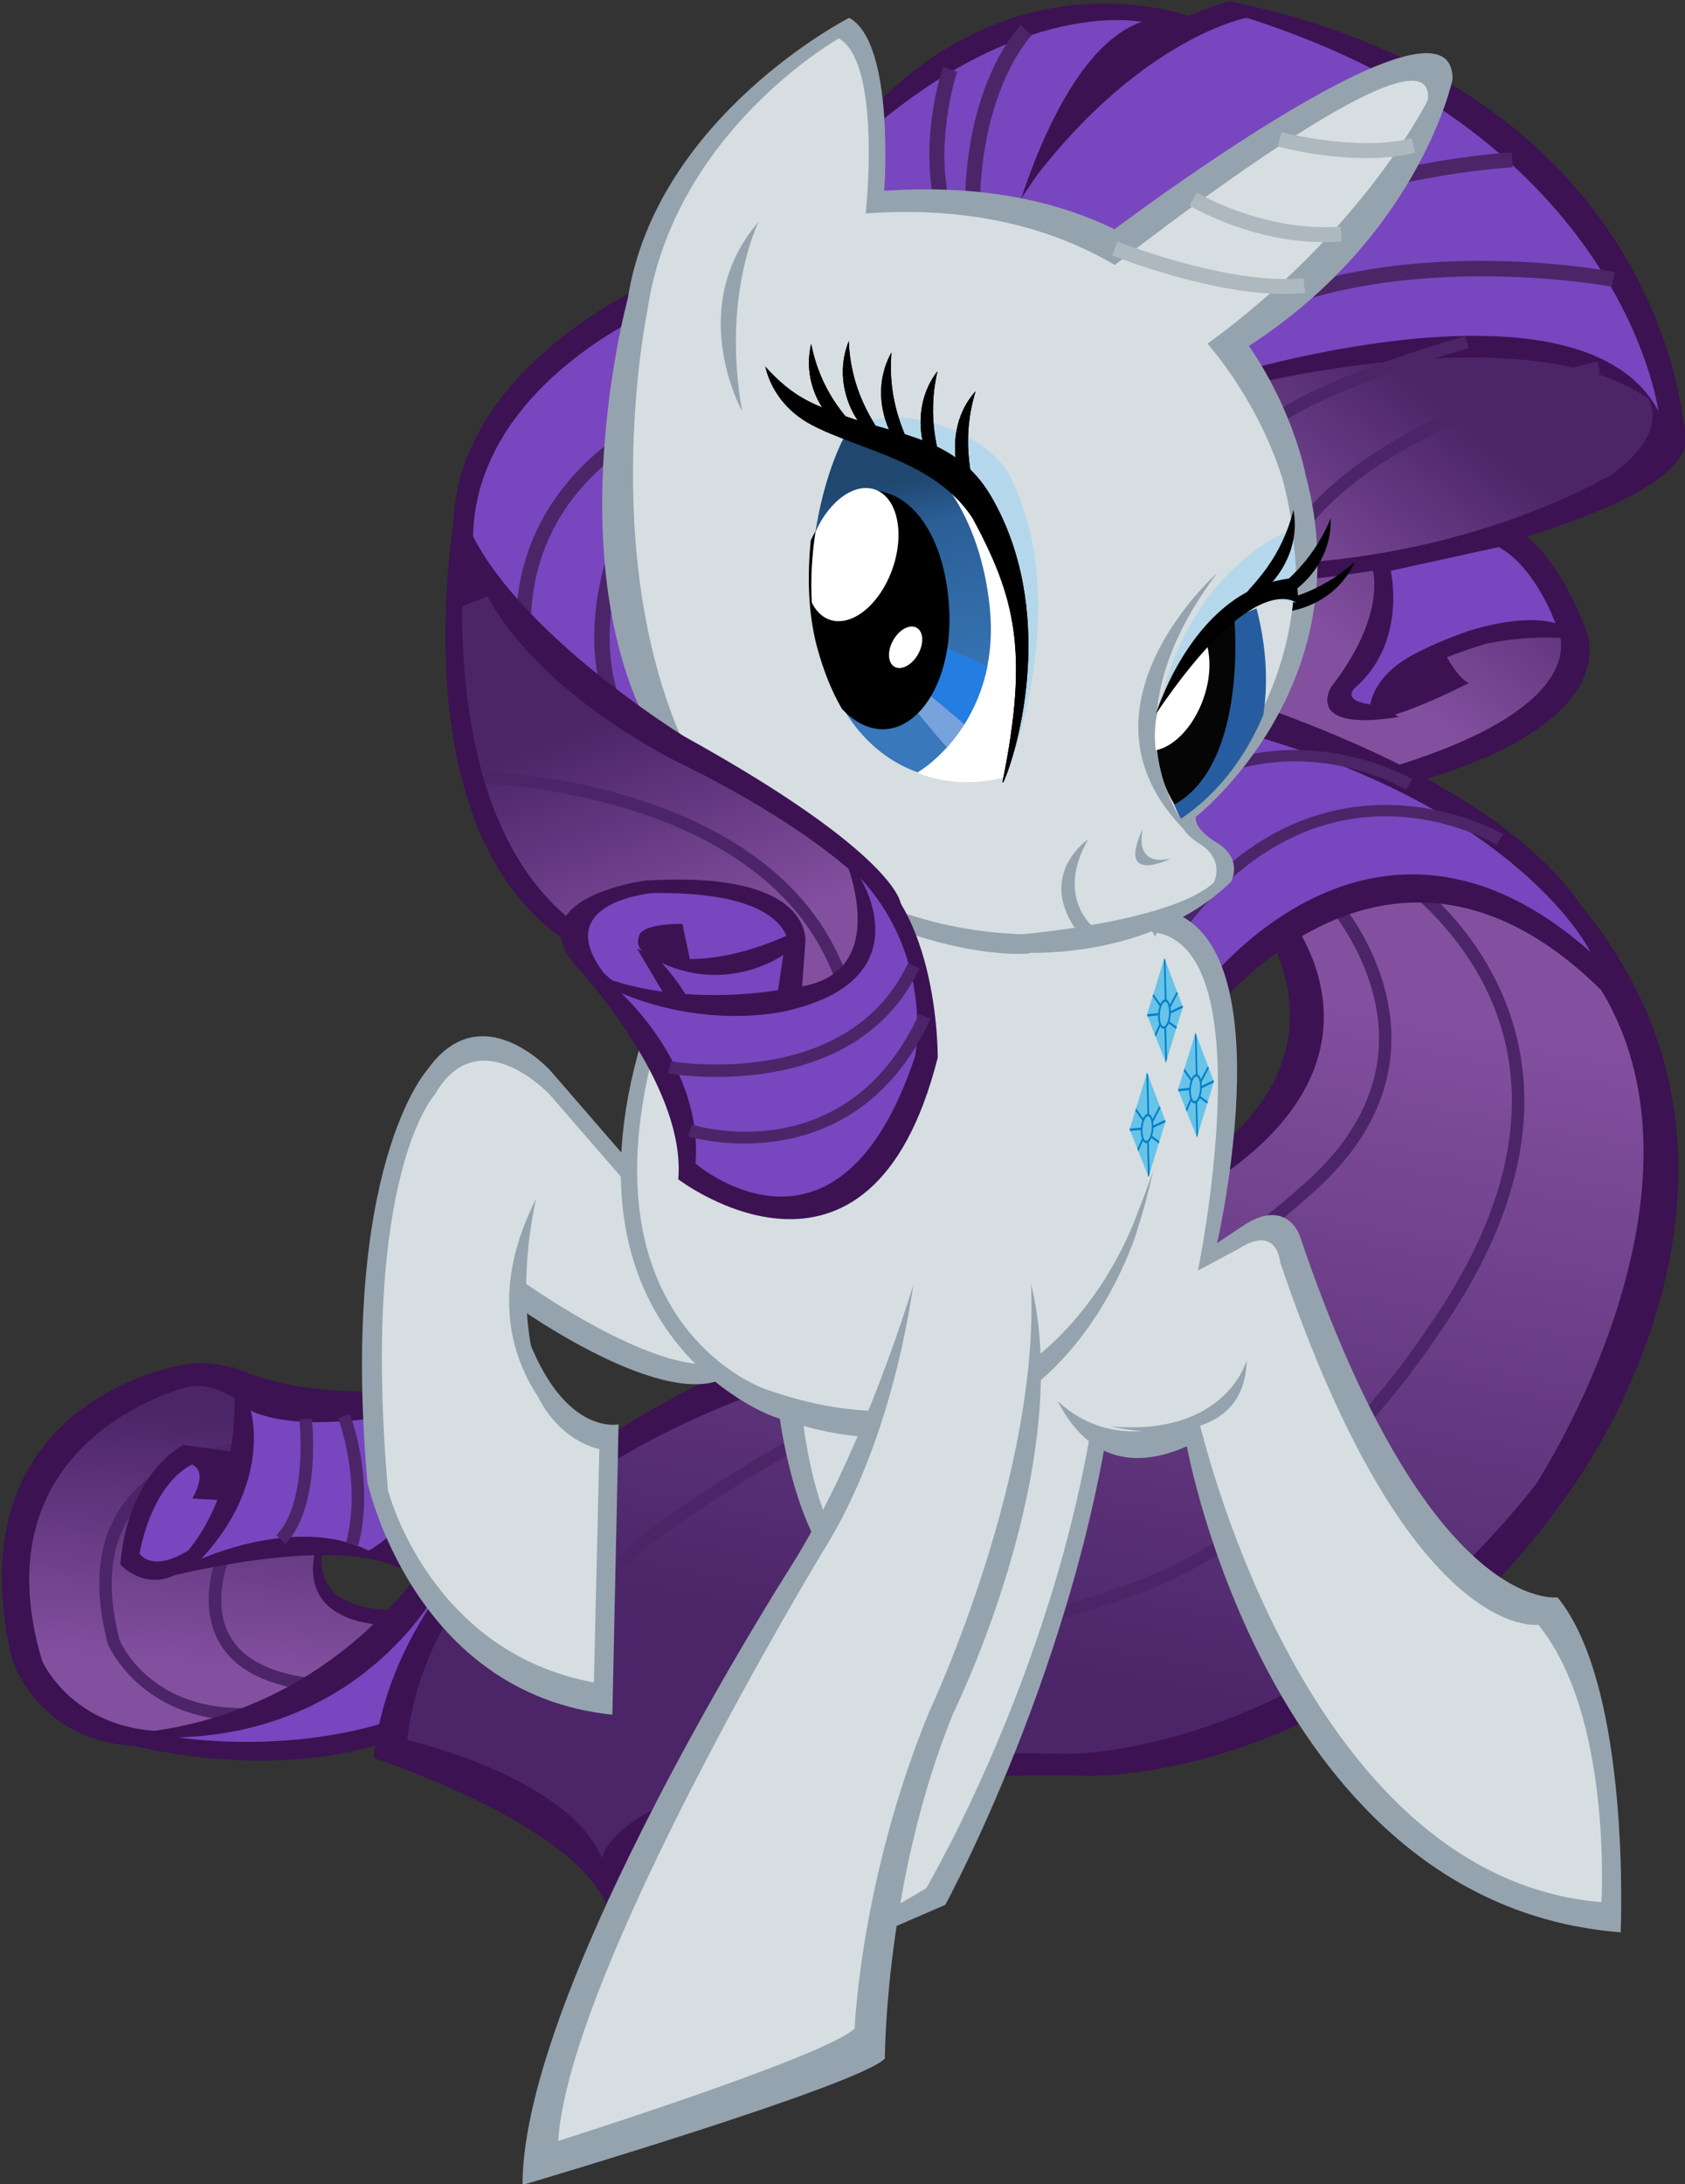 <?xml version="1.0" encoding="UTF-8"?>
<!-- Created with Inkscape (http://www.inkscape.org/) -->
<svg width="2182.801" height="2829.071" version="1.1" viewBox="0 0 218.28 282.907" xmlns="http://www.w3.org/2000/svg" xmlns:cc="http://creativecommons.org/ns#" xmlns:dc="http://purl.org/dc/elements/1.1/" xmlns:rdf="http://www.w3.org/1999/02/22-rdf-syntax-ns#"><rect x="0" y="0" width="218.28" height="282.907" fill="#333333" stroke="none"/><defs><clipPath id="clipPath24090"><path d="m-682.749 389.919s-20.416-4.999-14.012-26.546c0 0 7.474-17.611 36.822 3.469 0 0-16.276-2.138-8.272 12.002 0 0-7.669 11.211-13.464 11.213-0.367 0-0.727-0.042-1.074-0.138"/></clipPath><clipPath id="clipPath24098"><path d="m-652.734 389.491-7.757-47.082-49.879 3.919 7.757 47.082z"/></clipPath><clipPath id="clipPath24108"><path d="m-648.171 399.764-9.701-58.881-62.616 4.92 9.701 58.881z"/></clipPath><linearGradient id="linearGradient24114" x2="1" gradientTransform="matrix(-4.027,-24.441,-25.768,2.025,-681.264,387.346)" gradientUnits="userSpaceOnUse"><stop stop-color="#4b2568" offset="0"/><stop stop-color="#83509f" offset="1"/></linearGradient><clipPath id="clipPath24132"><path d="m-682.749 389.919s-20.416-4.999-14.012-26.546c0 0 7.474-17.611 36.822 3.469 0 0-16.276-2.138-8.272 12.002 0 0-7.669 11.213-13.464 11.213-0.367 2e-3 -0.725-0.044-1.074-0.138"/></clipPath><clipPath id="clipPath24180"><path d="m-576.159 436.481s13.608-15.209-9.601-28.286l-36.826-17.341s-35.753-9.335-38.682-35.217c0 0 15.475-3.469 18.941-11.473 0 0 1.599 10.937 45.356 10.138 0 0 24.548-0.266 45.358 26.148 0 0 24.815 37.623-1.87 56.829 0 0-4.743 2.978-11.107 2.978-3.535 0-7.569-0.918-11.569-3.776"/></clipPath><clipPath id="clipPath24188"><path d="m-687.179 349.201 32.959 115.823 153.333-29.804-32.959-115.824z"/></clipPath><clipPath id="clipPath24198"><path d="m-669.343 344.6 35.517 124.81 123.792-24.062-35.517-124.81z"/></clipPath><linearGradient id="linearGradient24204" x2="1" gradientTransform="matrix(19.769,69.472,67.998,-13.217,-595.031,360.104)" gradientUnits="userSpaceOnUse"><stop stop-color="#4b2568" offset="0"/><stop stop-color="#83509f" offset="1"/></linearGradient><clipPath id="clipPath24238"><path d="m-583.098 487.775 6.403-28.016s0.204 0.171 0.568 0.467l-2.969-7.271 10.607-3.602c24.412 6.602 18.81 14.806 18.81 14.806-1.186 3.853-4.771 7.039-6.564 8.439 6.464 2.351 20.499 8.421 14.568 14.974 0 0-4.324 4.954-16.77 4.954-6.113 0-14.178-1.195-24.653-4.751"/></clipPath><clipPath id="clipPath24246"><path d="m-512.394 473.502-44.216-45.73-49.837 40.605 44.216 45.73z"/></clipPath><clipPath id="clipPath24256"><path d="m-519.489 471.357-41.48-42.901-48.693 39.673 41.48 42.901z"/></clipPath><linearGradient id="linearGradient24262" x2="1" gradientTransform="matrix(-17.218,-17.808,-20.038,16.326,-553.769,479.973)" gradientUnits="userSpaceOnUse"><stop stop-color="#4b2568" offset="0"/><stop stop-color="#83509f" offset="1"/></linearGradient><clipPath id="clipPath24496"><path d="m-618.912 482.05c-2.469-5.014-4.17-13.887-2.271-20.651 1.417-5.022 4.117-9.718 9.508-11.733 2.044 1.201 8.033 6.379 7.017 16.076-0.915 8.736-5.286 15.386-11.656 16.838z"/></clipPath><clipPath id="clipPath24504"><path d="m-627.97 481.579 5.479-35.773 23.737 4.861-5.479 35.773z"/></clipPath><clipPath id="clipPath24514"><path d="m-633.1 479.143 5.614-36.654 27.578 5.648-5.614 36.654z"/></clipPath><linearGradient id="linearGradient24522" x2="1" gradientTransform="matrix(3.517,-22.966,20.995,4.3,-618.859,476.868)" gradientUnits="userSpaceOnUse"><stop stop-color="#1f4770" offset="0"/><stop stop-color="#2b5f96" offset=".197"/><stop stop-color="#3878bb" offset="1"/></linearGradient><clipPath id="clipPath24620"><path d="m-586.098 445.149c10.404 7.007 10.608 21.413 10.608 21.413-19.656-4.605-10.608-21.413-10.608-21.413"/></clipPath><clipPath id="clipPath24664"><path d="m-586.697 446.555c7.201 3.999 5.802 18.207 5.802 18.207-12.807-7.806-5.802-18.207-5.802-18.207"/></clipPath><clipPath id="clipPath24700"><path d="m-655.93 465.836c-0.083-9.804 1.729-27.477 15.202-33.289l15.209-5.404s13.81-1.799 9.005 11.406c0 0-4.803 5.405-18.212 12.005 0 0-13.294 6.292-18.738 16.212z"/></clipPath><clipPath id="clipPath24708"><path d="m-616.004 481.894 14.913-52.535-50.628-19.143-14.913 52.535z"/></clipPath><clipPath id="clipPath24718"><path d="m-625.419 477.371 16.296-57.407-58.75-22.213-16.296 57.406z"/></clipPath><linearGradient id="linearGradient24724" x2="1" gradientTransform="matrix(6.764,-23.829,-24.177,-9.141,-650.073,452.043)" gradientUnits="userSpaceOnUse"><stop stop-color="#4b2568" offset="0"/><stop stop-color="#83509f" offset="1"/></linearGradient></defs><g transform="matrix(1.333,0,0,-1.333,934.222,699.457)"><g transform="translate(-657.999,368.673)"><path d="m0 0s-18.065-3.693-9.086 11.207c0 0-5.471 13.673-15.639 12.278 0 0-22.929-3.186-16.947-28.66 0 0 6.779-22.089 41.672 5.175" fill="#3c1252"/></g><g clip-path="url(#clipPath24090)"><g clip-path="url(#clipPath24098)"><g clip-path="url(#clipPath24108)"><path d="m-652.734 389.491-7.757-47.082-49.879 3.919 7.757 47.082z" fill="url(#linearGradient24114)"/></g></g></g><g clip-path="url(#clipPath24132)"><g transform="translate(-677.273,357.546)"><path d="m0 0c-9.98 0-13.075 7.388-13.105 7.467-1.493 5.787-0.916 10.413 1.696 13.822 4.402 5.766 12.904 5.949 13.266 5.958l0.017-1.21c-0.083 0-8.289-0.192-12.325-5.484-2.373-3.104-2.882-7.378-1.508-12.707 0.115-0.279 3.634-8.566 16.11-6.227l0.224-1.187c-1.587-0.298-3.042-0.432-4.375-0.432" fill="#4b2568"/></g><g transform="translate(-669.858,360.371)"><path d="m0 0c-4.916 0.428-8.185 2.059-9.72 4.841-2.386 4.298 0.31 9.68 0.428 9.906l1.075-0.55c-0.025-0.045-2.519-5.041-0.443-8.777 1.331-2.404 4.279-3.827 8.764-4.219z" fill="#4b2568"/></g></g><g transform="translate(-658.54,374.314)"><path d="m0 0s-9.804-18.008-33.016-18.208c0 0 18.81-6.604 34.021 1.798l4.266 11.871z" fill="#3c1252"/></g><g transform="translate(-658.07,370.574)"><path d="m0 0s-7.071-14.14-25.479-14.672c0 0 14.538-2.401 26.278 4.002l4.002 8.27z" fill="#7846be"/></g><g transform="translate(-580.694,438.348)"><path d="m0 0s15.741-16.01-7.471-29.085l-39.161-16.538s-34.279-12.947-37.214-38.828c0 0 19.145-6.198 22.61-14.206 0 0 3.069 13.28 46.826 12.477 0 0 26.946-0.799 46.689 27.483 0 0 26.949 35.486-4.798 63.231 0 0-16.276 3.47-27.481-4.534" fill="#3c1252"/></g><g transform="translate(-538.518,485.339)"><path d="m0 0s-9.923 10.193-42.779 0.185l6.615-25.939s-1.587-0.1-1.212 0.175l-3.001-6.406 12.004-5.602c25.217 6.115 20.105 15.912 20.105 15.912-1.22 3.563-3.844 7.606-5.697 8.903 6.673 2.176 20.09 6.702 13.965 12.772" fill="#3c1252"/></g><g clip-path="url(#clipPath24180)"><g clip-path="url(#clipPath24188)"><g clip-path="url(#clipPath24198)"><path d="m-687.179 349.201 32.959 115.823 153.333-29.804-32.959-115.824z" fill="url(#linearGradient24204)"/></g></g></g><g transform="translate(-649.322,350.994)"><path d="m0 0-0.948 0.745c8.89 11.318 23.032 10.924 23.177 10.903 23.796 3.148 36.698 8.436 36.828 8.493 16.176 6.002 27.89 24.127 28.005 24.31 7.007 9.925 9.616 19.215 7.776 27.628-2.466 11.288-12.274 17.096-12.374 17.151l0.607 1.046c0.422-0.243 10.357-6.111 12.945-17.925 1.921-8.766-0.752-18.378-7.951-28.569-0.102-0.164-12.025-18.631-28.563-24.767-0.108-0.047-13.138-5.393-37.218-8.57-0.236-9e-3 -13.782 0.379-22.284-10.445" fill="#4b2568"/></g><g transform="translate(-654.284,353.873)"><path d="m0 0-1.165 0.324c2.688 9.675 17.449 21.681 18.076 22.188 13.172 9.294 25.28 15.258 37.052 18.254 14.016 3.785 25.502 14.426 25.617 14.534 4.956 4.168 7.593 8.811 7.855 13.814 0.43 8.164-5.678 14.611-5.744 14.672l0.873 0.842c0.266-0.279 6.53-6.873 6.076-15.569-0.277-5.35-3.054-10.285-8.259-14.666-0.094-0.083-11.752-10.89-26.026-14.77v-4e-3c-0.02-5e-3 -0.034-9e-3 -0.056-0.013-8e-3 0-0.019-4e-3 -0.027-4e-3 -11.689-2.993-23.643-8.89-36.631-18.051-0.119-0.104-15.058-12.246-17.641-21.551" fill="#4b2568"/></g><g clip-path="url(#clipPath24238)"><g clip-path="url(#clipPath24246)"><g clip-path="url(#clipPath24256)"><path d="m-512.394 473.502-44.216-45.73-49.837 40.605 44.216 45.73z" fill="url(#linearGradient24262)"/></g></g></g><g transform="translate(-583.498,425.741)"><path d="m0 0s17.809 24.009 39.022 1.998c0 0 3.798 15.213-34.622 28.618l-15.735-17.746z" fill="#3c1252"/></g><g transform="translate(-584.165,428.476)"><path d="m0 0s16.544 22.676 37.889 3.736c0 0-6.67 13.873-33.885 21.342l-14.672-16.542z" fill="#7846be"/></g><g transform="translate(-587.133,432.407)"><path d="M 0,0 -0.999,0.675 C 13.556,22.248 32.175,11.369 32.362,11.26 L 31.74,10.223 C 31.018,10.658 13.905,20.602 0,0" fill="#4b2568"/></g><g transform="translate(-595.935,437.744)"><path d="m0 0-1.007 0.677c14.563 21.567 33.182 10.694 33.365 10.583l-0.622-1.037c-0.72 0.437-17.83 10.379-31.736-10.223" fill="#4b2568"/></g><g transform="translate(-603.641,501.98)"><path d="m0 0s6.536 18.344 12.542 20.544c0 0 3.798 1.868 2.198-5.133z" fill="#3a1c55"/></g><g transform="translate(-579.296,487.372)"><path d="m0 0s34.822 8.604 42.221-5.403c0 0-0.999 33.623-44.221 42.623 0 0-12.008-2.2-23.611-19.811z" fill="#3c1252"/></g><g transform="translate(-581.095,488.372)"><path d="m0 0s34.017 10.406 41.42-3.599c0 0-3.401 26.616-40.019 38.221 0 0-12.005-2.2-23.615-19.814z" fill="#7846be"/></g><g transform="translate(-584.076,490.788)"><path d="m0 0-0.843 1.178c15.483 11.06 39.944 6.521 40.981 6.325l-0.274-1.425c-0.245 0.045-24.889 4.614-39.864-6.078" fill="#4b2568"/></g><g transform="translate(-589.924,497.16)"><path d="m0 0-0.754 1.24c17.369 10.58 36.573 11.505 36.765 11.511l0.064-1.448c-0.188-9e-3 -19.037-0.922-36.075-11.303" fill="#4b2568"/></g><g transform="translate(-625.519,390.587)"><path d="m0 0s1.335-18.408 9.339-20.81l-4.534-35.223 11.735 5.071s14.412 26.416 16.813 54.431z" fill="#95a3ae"/></g><g transform="translate(-623.115,389.788)"><path d="m0 0s0.799-17.343 8.802-19.745l-8.003-35.489 11.473 6.672s14.67 24.815 17.074 52.83z" fill="#d6dee1"/></g><g transform="translate(-600.707,398.591)"><path d="m0 0s1.333-20.544 15.209-14.406c0 0 8.002-44.56 42.155-47.226 0 0 1.069 23.745-6.136 32.552 0 0-12.542-1.868-25.08 35.22 0 0-1.336 3.736-5.604 0.799l-2.398-1.602s7.199 31.219-6.136 32.554z" fill="#95a3ae"/></g><g transform="translate(-602.574,395.92)"><path d="m0 0s4.268-14.938 18.146-8.803c0 0 9.869-44.825 39.218-47.226 0 0 1.069 18.142-6.136 26.953 0 0-12.542-1.868-25.083 35.216 0 0-0.268 3.736-3.999 1.336l-4-2.139s6.4 30.955-4.002 32.823z" fill="#d6dee1"/></g><g transform="translate(-683.016,384.318)"><path d="m0 0s-5.337-2.537-6.138-11.605c0 0 5.469-6.14 10.939 6.402l1.867 4.268z" fill="#3c1252"/></g><g transform="translate(-682.084,382.45)"><path d="m0 0s-3.734-1.335-5.203-8.668c0 0 2.138-3.74 10.14 5.062l1.065 2.139z" fill="#7846be"/></g><g transform="translate(-678.216,391.918)"><path d="m0 0s2-14.001-7.337-20.674c0 0 16.676 4.534 23.615 1.069 0 0 2.469 7.804 0.599 17.405 0 0-9.672-1.195-16.877 2.2" fill="#3c1252"/></g><g transform="translate(-676.479,387.654)"><path d="m0 0s2.132-6.935-4.803-14.41c0 0 9.339 4.268 16.276 0.798 0 0 8.004 4.269 6.134 13.878 0 0-12.006-2.937-17.607-0.266" fill="#7846be"/></g><g transform="translate(-636.992,408.732)"><path d="m0 0-10.406 12.008s-6.737 7.403-11.94 0c0 0-8.47-9.342-5.804-40.019 0 0 4.403-20.617 23.812-22.617l0.602 28.216s-6.202-1.399-9.803 11.405c0 0 14.806-10.606 20.608-6.607z" fill="#95a3ae"/></g><g transform="translate(-636.992,406.328)"><path d="m0 0-10.406 12.01s-6.937 7.469-11.203 0c0 0-7.205-7.738-4.536-38.424 0 0 3.999-15.741 20.011-18.674l0.53 22.676s-8.936 1.538-7.337 16.21c0 0 13.74-9.806 19.609-7.672z" fill="#d6dee1"/></g><g transform="translate(-592.703,435.68)"><path d="m0 0s9.339-8.536 2.402-30.418c0 0-8.006-28.015-35.486-18.144 0 0-22.679 8.206-11.742 39.425 0 0 24.016 13.139 44.826 9.137" fill="#95a3ae"/></g><g transform="translate(-590.569,436.481)"><path d="m0 0s9.077-8.004 0.268-29.617c0 0-8.8-26.951-36.285-17.075 0 0-20.012 6.937-9.071 38.154 0 0 24.28 12.538 45.088 8.538" fill="#d6dee1"/></g><g transform="translate(-648.731,408.262)"><path d="m0 0s-3.469-13.874 2.667-22.141c0 0-9.872 8.001-2.667 22.141" fill="#95a3ae"/></g><g transform="translate(-673.111,374.697)"><path d="M 0,0 -0.871,0.837 C 2.232,4.059 1.376,12.01 1.367,12.089 l 1.199,0.136 C 2.609,11.876 3.495,3.631 0,0" fill="#4b2568"/></g><g transform="translate(-666.023,374.56)"><path d="m0 0-1.169 0.309c1.531 5.876-0.756 11.976-0.782 12.033l1.131 0.432c0.1-0.261 2.451-6.525 0.82-12.774" fill="#4b2568"/></g><g transform="translate(-638.594,496.777)"><path d="m0 0s-22.146-10.138-17.541-28.214c0 0 8.602-15.211 20.61-18.009z" fill="#3c1252"/></g><g transform="translate(-637.325,494.577)"><path d="m0 0s-20.412-8.604-17.211-26.013c0 0 8.604-15.209 20.61-18.01z" fill="#7846be"/></g><g transform="translate(-650.451,460.46)"><path d="m0 0c-2.249 16.35 11.673 23.1 11.816 23.166l0.62-1.312c-0.537-0.252-13.1-6.383-10.998-21.656z" fill="#4b2568"/></g><g transform="translate(-639.505,451.715)"><path d="m0 0c-8 10.466-0.187 24.425 0.147 25.012l1.263-0.72c-0.081-0.136-7.669-13.715-0.258-23.41z" fill="#4b2568"/></g><g transform="translate(-584.567,522.926)"><path d="m0 0s-17.875 7.205-33.15-10.54l-1.001-10.004 16.212 1.599s9.737 16.144 17.939 18.945" fill="#3c1252"/></g><g transform="translate(-589.899,522.593)"><path d="m0 0s-12.008 2.598-27.819-11.806l-0.999-10.005 16.212 1.601s4.398 17.409 12.606 20.21" fill="#7846be"/></g><g transform="translate(-607.034,502.15)"><path d="m0 0c-0.611 13.965 5.169 19.909 5.416 20.156l1.025-1.026c-0.056-0.055-5.572-5.795-4.993-19.066z" fill="#4b2568"/></g><g transform="translate(-609.602,503.359)"><path d="m0 0c-2.247 6.954 0.294 14.547 0.405 14.866l1.373-0.469c-0.025-0.076-2.492-7.467-0.398-13.952z" fill="#4b2568"/></g><g transform="translate(-542.278,479.769)"><path d="m0 0s-12.602-8.604-33.212-9.806l-0.102-1.699s22.109 1.601 34.72 9.505z" fill="#3c1252"/></g><g transform="translate(-574.392,472.428)"><path d="m0 0-1.003 0.673c7.65 11.409 28.886 16.306 29.789 16.506l0.264-1.178c-0.215-0.047-21.666-4.994-29.05-16.001" fill="#4b2568"/></g><g transform="translate(-577.753,482.131)"><path d="m 0,0 -1.082,0.547 c 2.064,4.083 18.519,8.85 20.384,9.38 L 19.635,8.764 C 14.696,7.365 1.542,3.063 0,0" fill="#4b2568"/></g><g transform="translate(-639.837,495.692)"><path d="m0 0s-8.785-32.094 6.713-48.142c17.011-17.607 34.381-15.469 32.218-15.405 0 0 12.005-0.601 19.696 6.896 0 0 1.278 2.243-1.493 3.87 0 0-2.13 1.223-1.917 2.447 0 0 16.197 12.634 10.658 33.219 0 0-5.35 30.053-40.952 27.606 0 0 1.078 14.364-3.403 16.811 0 0-18.745-9.574-21.52-27.302" fill="#95a3ae"/></g><g transform="translate(-575.407,465.347)"><path d="m0 0c-1.065-0.196-1.663 0.441-2.217 0.679 1.318 0.409 4.805 0.863 8.425 4.087-1.29-2.924-3.991-4.355-6.208-4.766"/></g><g transform="translate(-637.924,494.577)"><path d="m0 0s-5.408-26.013 4.999-45.026c0 0 11.609-15.005 31.421-15.607 0 0 14.403 1.203 18.606 5.003 0 0 1.203 2.204-1.398 3.805 0 0-2.002 1.2-1.801 2.397 0 0 15.208 12.41 10.005 32.62 0 0-7.207 28.613-40.621 26.213 0 0 1.597 14.608-2.605 17.009 0 0-16.006-9.003-18.606-26.414" fill="#d6dee1"/></g><g transform="translate(-618.918,456.558)"><path d="m0 0s4.404-10.004 15.609-7.405c0 0 7.205 24.614-7.601 30.818z" fill="#fff"/></g><g transform="translate(-594.504,500.981)"><path d="m0 0s35.02 26.816 34.822 16.01c0 0-3.403-16.21-21.615-27.017z" fill="#95a3ae"/></g><g transform="translate(-595.303,496.777)"><path d="m0 0s34.217 27.417 33.216 18.21c0 0-7.605-15.409-26.416-27.013z" fill="#d6dee1"/></g><g transform="translate(-627.119,503.18)"><path d="m0 0s-3.602-7.203-1.604-18.408c0 0-5.603 10.008 1.604 18.408" fill="#95a3ae"/></g><g transform="translate(-568.063,509.361)"><path d="m0 0c-4.383 0-8.389 1.065-8.619 1.127l0.377 1.399c0.074-0.019 7.296-1.934 12.642-0.599l0.352-1.407c-1.523-0.379-3.163-0.52-4.752-0.52" fill="#adb8bf"/></g><g transform="translate(-572.116,501.192)"><path d="m0 0c-7.18 0-12.898 3.414-13.158 3.574l0.752 1.239c0.064-0.04 6.506-3.865 13.978-3.303l0.108-1.444c-0.566-0.045-1.126-0.066-1.68-0.066" fill="#adb8bf"/></g><g transform="translate(-576.018,496.155)"><path d="m0 0c-7.282 0-16.34 3.587-16.753 3.755l0.539 1.346c0.106-0.045 10.928-4.328 18.063-3.555l0.155-1.444c-0.647-0.068-1.32-0.102-2.004-0.102" fill="#adb8bf"/></g><g transform="translate(-567.491,469.565)"><path d="m0 0s1.602-4.402-3.998-11.61c0 0-2.702-4.402 6.603-2.898 0 0-5.908 2.645 8.402 7.103 0 0 5.682 1.26 9.808 0.198 0 0-4.039 9.083-8.405 11.205 0 0-10.712-2.937-12.41-3.998" fill="#3c1252"/></g><g transform="translate(-565.688,469.264)"><path d="m0 0s1.599-6.905-3.401-11.309c0 0-2.002-1.598 2.8-1.798 0 0-3.801 3.001 8.004 7.203 0 0 5.203 1.802 8.607 0.801 0 0-1.902 5.405-5.504 7.403 0 0-8.206-1.8-10.506-2.3" fill="#7846be"/></g><g transform="translate(-560.885,462.16)"><path d="m0 0s1.401-3.201 2.801-3.8c0 0-11.405-5.871-9.606-2.202 0 0 0.298 4.002 6.805 6.002" fill="#3c1252"/></g><g transform="translate(-589.768,444.219)"><path d="m0 0s-1.067-3.738 2.669-2.935c0 0-5.336-2.671-2.669 2.935" fill="#95a3ae"/></g><g transform="translate(-594.571,434.614)"><path d="m0 0s-3.736 2.935-0.532 8.536c0 0-4.803-3.199-1.336-8.536z" fill="#95a3ae"/></g><g transform="translate(-575.49,473.166)"><path d="m0 0s-8.607-3.001-12.208-15.211c0 0 6.004 10.008 12.806 8.208 0 0 0.201 5.401-0.598 7.003" fill="#b5d7eb"/></g><g transform="translate(-579.693,392.521)"><path d="m0 0s-2-7.401-13.209-6.402c0 0 13.007-3.203 13.209 6.402" fill="#95a3ae"/></g><g clip-path="url(#clipPath24496)"><g clip-path="url(#clipPath24504)"><g clip-path="url(#clipPath24514)"><path d="m-627.97 481.579 5.479-35.773 23.737 4.861-5.479 35.773z" fill="url(#linearGradient24522)"/></g></g></g><g transform="translate(-608.808,452.115)"><path d="m0 0c1.125 1.248 2.281 2.937 3.109 5.086 0.071-0.032-11.505 5.069-11.505 5.069s8.223-10.195 8.396-10.155" fill="#77a2dc"/></g><g transform="translate(-607.14,454.32)"><path d="m0 0c0.958 1.527 1.804 3.414 2.253 5.678 0.045-0.013-8.789 3.883-8.789 3.883l-2.522-2.06s9.135-7.399 9.058-7.501" fill="#247de1"/></g><g transform="translate(-619.02,455.839)"><path d="m0 0c5.252-5.535 11.742 1.244 10.225 11.748-1.521 10.511-9.595 12.549-13.251 4.632-0.365-3.542-0.25-7.209 0.619-10.421 0.571-2.089 1.34-4.127 2.407-5.959"/></g><g transform="translate(-603.327,448.727)"><path d="m0 0c1.493 3.318 6.387 18.203 0.682 29.647-2.184 4.381-11.203 7.723-15.84 4.489 2.846-0.979 9.851-3.422 12.811-8.461 4.072-7.582 5.03-12.649 2.347-25.675" fill="#b5d7eb"/></g><g transform="translate(-613.943,462.673)"><path d="m0 0c-0.645-1.014-0.677-2.213-0.066-2.677 0.615-0.467 1.634-0.024 2.287 0.99 0.648 1.014 0.675 2.211 0.06 2.675-0.609 0.469-1.631 0.022-2.281-0.988" fill="#fff"/></g><g transform="translate(-615.607,477.074)"><path d="m0 0c2.096-0.939 2.711-4.49 1.38-7.938s-4.104-5.482-6.2-4.545c-0.656 0.296-1.165 0.848-1.52 1.572-0.135 2.279 8e-3 4.628 0.355 6.881 1.399 3.133 3.996 4.92 5.985 4.03" fill="#fff"/></g><g transform="translate(-603.423,448.719)"><path d="m0 0 0.096 8e-3c1.493 3.319 5.194 16.764-1.191 27.754-3.309 5.699-9.015 5.94-14.142 7.789-3.049 1.103-5.073 1.784-7.812 4.836 0.556-2.347 2.122-4.406 4.475-5.65 4.76-2.524 12.035-3.474 15.69-9.105 4.047-7.539 5.51-12.76 2.884-25.632"/></g><g transform="translate(-619.96,483.863)"><path d="m0 0c0.726-0.763 1.595-0.573 2.175-0.682-0.806 1.082-3.297 3.414-4.224 8.134-0.745-3.163 0.537-5.867 2.049-7.452"/></g><g transform="translate(-617.466,483.83)"><path d="m0 0c0.607-0.888 1.484-0.856 2.04-1.065-0.626 1.214-2.734 3.976-2.93 8.809-1.201-2.995-0.354-5.9 0.89-7.744"/></g><g transform="translate(-614.284,482.642)"><path d="m0 0c0.488-0.969 1.359-1.065 1.876-1.363-0.466 1.303-2.198 4.36-1.801 9.192-1.559-2.794-1.082-5.81-0.075-7.829"/></g><g transform="translate(-610.935,480.913)"><path d="m0 0c0.332-1.044 1.178-1.297 1.646-1.678-0.27 1.369-1.537 4.7-0.447 9.418-1.936-2.501-1.902-5.57-1.199-7.74"/></g><g transform="translate(-607.77,479.074)"><path d="m0 0c0.268-1.069 1.09-1.393 1.531-1.812-0.177 1.39-1.207 4.821 0.207 9.443-2.1-2.334-2.279-5.403-1.738-7.631"/></g><g transform="translate(-603.423,448.719)"><path d="m0 0 0.096 8e-3c1.493 3.319 5.194 16.764-1.191 27.754-3.309 5.699-9.015 5.94-14.142 7.789-3.049 1.103-5.073 1.784-7.812 4.836 0.556-2.347 2.122-4.406 4.475-5.65 4.76-2.524 12.035-3.474 15.69-9.105 4.047-7.539 5.51-12.76 2.884-25.632"/></g><g transform="translate(-619.96,483.863)"><path d="m0 0c0.726-0.763 1.595-0.573 2.175-0.682-0.806 1.082-3.297 3.414-4.224 8.134-0.745-3.163 0.537-5.867 2.049-7.452"/></g><g transform="translate(-617.466,483.83)"><path d="m0 0c0.607-0.888 1.484-0.856 2.04-1.065-0.626 1.214-2.734 3.976-2.93 8.809-1.201-2.995-0.354-5.9 0.89-7.744"/></g><g transform="translate(-614.284,482.642)"><path d="m0 0c0.488-0.969 1.359-1.065 1.876-1.363-0.466 1.303-2.198 4.36-1.801 9.192-1.559-2.794-1.082-5.81-0.075-7.829"/></g><g transform="translate(-610.935,480.913)"><path d="m0 0c0.332-1.044 1.178-1.297 1.646-1.678-0.27 1.369-1.537 4.7-0.447 9.418-1.936-2.501-1.902-5.57-1.199-7.74"/></g><g transform="translate(-607.77,479.074)"><path d="m0 0c0.268-1.069 1.09-1.393 1.531-1.812-0.177 1.39-1.207 4.821 0.207 9.443-2.1-2.334-2.279-5.403-1.738-7.631"/></g><g clip-path="url(#clipPath24620)"><g transform="translate(-578.895,466.164)"><path d="m0 0s2.803-8.604-0.601-15.409c0 0-3.001-4.002-5.599-7.606l-3.408 3.604 7.01 18.21z" fill="#265da1"/></g></g><g transform="translate(-580.896,464.762)"><path d="m0 0s1.399-14.208-5.802-18.208c0 0-7.004 10.402 5.802 18.208" fill="#050505"/></g><g transform="translate(-584.296,442.752)"><path d="m0 0s-10.536 10.002 1.734 26.28c0 0-16.008-14.142-1.734-26.28" fill="#95a3ae"/></g><g transform="translate(-575.028,467.352)"><path d="m0 0c-0.871-0.643-1.691-0.337-2.29-0.356 1.004 0.942 3.945 2.876 5.789 7.359 0.117-3.197-1.68-5.665-3.499-7.003"/></g><g transform="translate(-577.593,467.736)"><path d="m0 0c-0.773-0.78-1.64-0.618-2.232-0.745 0.865 1.099 3.512 3.484 4.683 8.18 0.588-3.103-0.839-5.821-2.451-7.435"/></g><g clip-path="url(#clipPath24664)"><g transform="translate(-585.386,464.466)"><path d="m0 0c2.091-0.941 2.711-4.49 1.38-7.938-1.335-3.448-4.11-5.48-6.204-4.547-0.658 0.298-1.165 0.85-1.521 1.574-0.132 2.277 7e-3 4.628 0.356 6.884 1.399 3.128 3.991 4.915 5.989 4.027" fill="#fff"/></g></g><g transform="translate(-588.502,455.357)"><path d="m0 0s3.804 12.606 13.612 13.207c0 0 0 0.398 0.198-1.802l-0.198-0.598s-4.005 3.401-13.612-10.807"/></g><g transform="translate(-656.335,476.768)"><path d="m0 0s-7.205-35.419 13.341-45.09l14.408-4.803s19.475-1.865 15.271 10.072c0 0-0.398 4.803-21.011 16.208 0 0-20.011 12.274-22.009 23.613" fill="#3c1252"/></g><g clip-path="url(#clipPath24700)"><g clip-path="url(#clipPath24708)"><g clip-path="url(#clipPath24718)"><path d="m-616.004 481.894 14.913-52.535-50.628-19.143-14.913 52.535z" fill="url(#linearGradient24724)"/></g></g></g><g transform="translate(-619.492,428.955)"><path d="m0 0c-6.196 18.787-33.977 19.588-34.256 19.594l0.026 1.21c0.287-7e-3 28.918-0.837 35.378-20.425z" fill="#4b2568"/></g><g transform="translate(-622.591,433.01)"><path d="m0 0s1.205 7.207-15.601 6.142c0 0-12.261-1.648-6.732-8.227 0 0 7.294-7.031 21.892-4.043z" fill="#3c1252"/></g><g transform="translate(-624.188,431.943)"><path d="m0 0s1.602 6.206-13.205 6.002c0 0-10.003-0.801-4.802-7.734 0 0 5.603-6.074 17.607-3.667z" fill="#7846be"/></g><g transform="translate(-638.927,432.546)"><path d="m0 0s2-3.401 3.201-5.403c0 0 8.204-0.599 12.008 1.001v5.999s-8.607-4.6-15.209-1.597" fill="#3c1252"/></g><g transform="translate(-636.524,431.145)"><path d="m0 0s2.999-3.203 3.201-5.403c0 0 5.804-0.801 7.804 0.803l0.803 5.399s-5.206-3.8-11.808-0.799" fill="#7846be"/></g><g transform="translate(-644.925,430.926)"><path d="m0 0s10.798-11.452 9.999-20.798c0 0 18.613-14.21 25.213 11.812 0 0 0.2 16.408-9.267 20.01 0 0 5.604-12.274-4.939-13.209 0 0-11.667-2.618-21.006 2.185" fill="#3c1252"/></g><g transform="translate(-640.459,428.208)"><path d="m0 0s8.002-7.205 7.203-16.544c0 0 13.873-12.008 21.345 10.41 0 0 1.866 9.603-5.34 17.343 0 0 6.138-9.605-6.666-12.808 0 0-7.471-2.135-16.542 1.599" fill="#7846be"/></g><g transform="translate(-631.245,420.077)"><path d="m0 0c-2.726 0-4.594 0.324-4.654 0.332l0.216 1.191c0.172-0.028 17.227-2.959 23.089 9.535l1.094-0.513c-4.259-9.082-13.937-10.545-19.745-10.545" fill="#4b2568"/></g><g transform="translate(-628.531,413.607)"><path d="m0 0c-3.156 0-5.378 0.667-5.442 0.681l0.362 1.153c0.61-0.188 15.062-4.443 22.084 10.753l1.097-0.507c-4.702-10.174-12.742-12.08-18.101-12.08" fill="#4b2568"/></g><g transform="translate(-634.525,434.947)"><path d="m0 0 0.805-3.802s-6.008 0-5.007 2.643c0 0 0 1.159 4.202 1.159" fill="#3c1252"/></g><g transform="translate(-611.911,400.458)"><path d="m0 0s-4.803-16.544-12.274-28.277c0 0-25.879-40.558-25.879-59.769 0 0 32.547 9.605 35.214 12.272 0 0 4e-3 17.341 6.673 33.623 0 0 12.005 24.276 7.471 41.885z" fill="#95a3ae"/></g><g transform="translate(-611.911,401.257)"><path d="m0 0s-1.599-15.741-9.075-27.474c0 0-24.542-40.558-25.611-57.098 0 0 26.148 8.265 28.814 10.932 0 0 0.537 14.408 7.205 30.69 0 0 11.207 23.743 9.872 42.684z" fill="#d6dee1"/></g><g transform="translate(-682.55,382.517)"><path d="m0 0s2.2-0.2 0.4-3.404l3.397-0.198 1.004 3.602s-3.4 0.999-4.801 0" fill="#3c1252"/></g><g transform="translate(-587.682,431.627)"><path d="m0 0-1.7-5.516 1.841-4.645 1.652 5.414z" fill="#68c3e8"/></g><g transform="translate(-588.283,426.28)"><path d="m0 0c9e-3 0.113 0.023 0.221 0.045 0.324 0.108 0.583 0.355 1.037 0.688 1.001 0.01-5e-3 0.027-7e-3 0.044-0.011 0.345-0.134 0.492-0.79 0.435-1.506l-0.083 0.015-0.085 0.013c0.066 0.664-0.113 1.216-0.309 1.261-2e-3 4e-3 -0.013 6e-3 -0.028 6e-3 -0.162 0.041-0.405-0.289-0.505-0.835-0.017-0.089-0.029-0.191-0.036-0.296-0.068-0.664 0.117-1.216 0.307-1.258 0.011-3e-3 0.015-9e-3 0.03-9e-3 0.162-0.04 0.402 0.288 0.502 0.833 0.015 0.094 0.03 0.191 0.039 0.298l0.085-0.013 0.083-0.015c-0.013-0.113-0.028-0.219-0.049-0.323-0.109-0.586-0.358-1.033-0.682-1.001-0.017 0-0.038 8e-3 -0.051 0.012-0.345 0.137-0.49 0.788-0.43 1.504" fill="#0081c9"/></g><g transform="translate(-587.478,427.567)"><path d="m0 0-0.094 3.768-0.11 0.291-0.056-0.191 0.094-3.877z" fill="#0081c9"/></g><g transform="translate(-587.245,426.921)"><path d="m0 0 0.136-0.13 0.731 1.387-0.039 0.106-0.074 0.068z" fill="#0081c9"/></g><g transform="translate(-587.137,426.209)"><path d="m0 0 1.222 0.581 0.026 0.088-0.049 0.138-1.254-0.592z" fill="#0081c9"/></g><g transform="translate(-587.216,425.485)"><path d="m0 0-0.079-0.192 0.752-0.558 0.064 0.205z" fill="#0081c9"/></g><g transform="translate(-587.686,424.928)"><path d="m0 0 0.096-3.333 0.047-0.13 0.115 0.353-0.09 3.119z" fill="#0081c9"/></g><g transform="translate(-588.231,426.288)"><path d="m0 0-1.131-0.126-0.019-0.051 0.064-0.166 1.103 0.122z" fill="#0081c9"/></g><g transform="translate(-588.007,427.079)"><path d="m0 0-0.75 1.069-0.066-0.226 0.692-0.99z" fill="#0081c9"/></g><g transform="translate(-588.169,425.23)"><path d="m0 0-0.458-1.024 0.092-0.233 0.509 1.144z" fill="#0081c9"/></g><g transform="translate(-584.666,424.362)"><path d="m0 0-1.7-5.512 1.841-4.651 1.657 5.416z" fill="#68c3e8"/></g><g transform="translate(-585.268,419.012)"><path d="m0 0c0.013 0.121 0.026 0.228 0.045 0.332 0.11 0.58 0.355 1.033 0.685 0.999 0.013 0 0.028-4e-3 0.045-0.013 0.347-0.14 0.496-0.79 0.437-1.505l-0.085 0.012-0.081 0.013c0.064 0.669-0.115 1.218-0.311 1.265-5e-3 0-0.017 0-0.022 7e-3 -0.168 0.042-0.406-0.29-0.509-0.835-0.019-0.096-0.032-0.192-0.04-0.292-0.066-0.669 0.119-1.227 0.311-1.269 8e-3 -3e-3 0.017-3e-3 0.025-3e-3 0.164-0.046 0.405 0.29 0.505 0.831 0.015 0.096 0.028 0.192 0.041 0.296l0.081-0.013 0.085-0.012c-0.013-0.113-0.024-0.22-0.045-0.328-0.111-0.58-0.358-1.033-0.688-0.999-0.017 4e-3 -0.032 0.012-0.045 0.017-0.345 0.136-0.494 0.786-0.434 1.497" fill="#0081c9"/></g><g transform="translate(-584.462,420.301)"><path d="m0 0-0.092 3.77-0.113 0.292-0.055-0.194 0.094-3.872z" fill="#0081c9"/></g><g transform="translate(-584.234,419.657)"><path d="m0 0 0.136-0.126 0.735 1.387-0.034 0.102-0.081 0.068z" fill="#0081c9"/></g><g transform="translate(-584.124,418.949)"><path d="m0 0 1.225 0.581 0.029 0.086-0.055 0.14-1.254-0.594z" fill="#0081c9"/></g><g transform="translate(-584.198,418.226)"><path d="m0 0-0.081-0.196 0.756-0.554 0.064 0.201z" fill="#0081c9"/></g><g transform="translate(-584.666,417.664)"><path d="m0 0 0.096-3.342 0.045-0.123 0.11 0.358-0.087 3.115z" fill="#0081c9"/></g><g transform="translate(-585.216,419.024)"><path d="m0 0-1.133-0.126-0.017-0.049 0.064-0.166 1.099 0.117z" fill="#0081c9"/></g><g transform="translate(-584.991,419.819)"><path d="m0 0-0.745 1.067-0.071-0.226 0.695-0.994z" fill="#0081c9"/></g><g transform="translate(-585.157,417.968)"><path d="m0 0-0.454-1.027 0.094-0.23 0.507 1.144z" fill="#0081c9"/></g><g transform="translate(-589.367,420.505)"><path d="m0 0-1.698-5.512 1.841-4.647 1.652 5.416z" fill="#68c3e8"/></g><g transform="translate(-589.972,415.159)"><path d="m0 0c0.015 0.117 0.028 0.224 0.047 0.328 0.113 0.583 0.362 1.037 0.686 0.999 0.017 0 0.032 0 0.049-9e-3 0.345-0.136 0.494-0.79 0.434-1.505l-0.083 0.012-0.085 0.013c0.066 0.665-0.117 1.214-0.305 1.261-0.01 4e-3 -0.017 8e-3 -0.029 8e-3 -0.165 0.045-0.405-0.287-0.507-0.837-0.015-0.087-0.03-0.191-0.039-0.291-0.062-0.669 0.117-1.223 0.311-1.268h0.024c0.164-0.046 0.406 0.286 0.507 0.831 0.014 0.096 0.029 0.192 0.038 0.296l0.085-0.013 0.083-0.012c-0.013-0.113-0.023-0.22-0.045-0.328-0.112-0.58-0.36-1.033-0.685-0.999-0.02 4e-3 -0.034 8e-3 -0.052 0.012-0.345 0.137-0.487 0.791-0.434 1.502" fill="#0081c9"/></g><g transform="translate(-589.165,416.448)"><path d="m0 0-0.094 3.774-0.108 0.283-0.056-0.191 0.094-3.875z" fill="#0081c9"/></g><g transform="translate(-588.932,415.803)"><path d="m0 0 0.138-0.126 0.731 1.383-0.036 0.104-0.079 0.066z" fill="#0081c9"/></g><g transform="translate(-588.822,415.096)"><path d="m0 0 1.222 0.581 0.028 0.086-0.055 0.136-1.252-0.59z" fill="#0081c9"/></g><g transform="translate(-588.901,414.368)"><path d="m0 0-0.079-0.196 0.752-0.554 0.068 0.205z" fill="#0081c9"/></g><g transform="translate(-589.367,413.811)"><path d="m0 0 0.092-3.34 0.051-0.125 0.113 0.353-0.094 3.116z" fill="#0081c9"/></g><g transform="translate(-589.916,415.167)"><path d="m0 0-1.133-0.117-0.015-0.058 0.058-0.166 1.103 0.119z" fill="#0081c9"/></g><g transform="translate(-589.694,415.962)"><path d="m0 0-0.743 1.069-0.073-0.228 0.697-0.986z" fill="#0081c9"/></g><g transform="translate(-589.854,414.119)"><path d="m0 0-0.46-1.035 0.094-0.23 0.509 1.148z" fill="#0081c9"/></g></g></svg>
